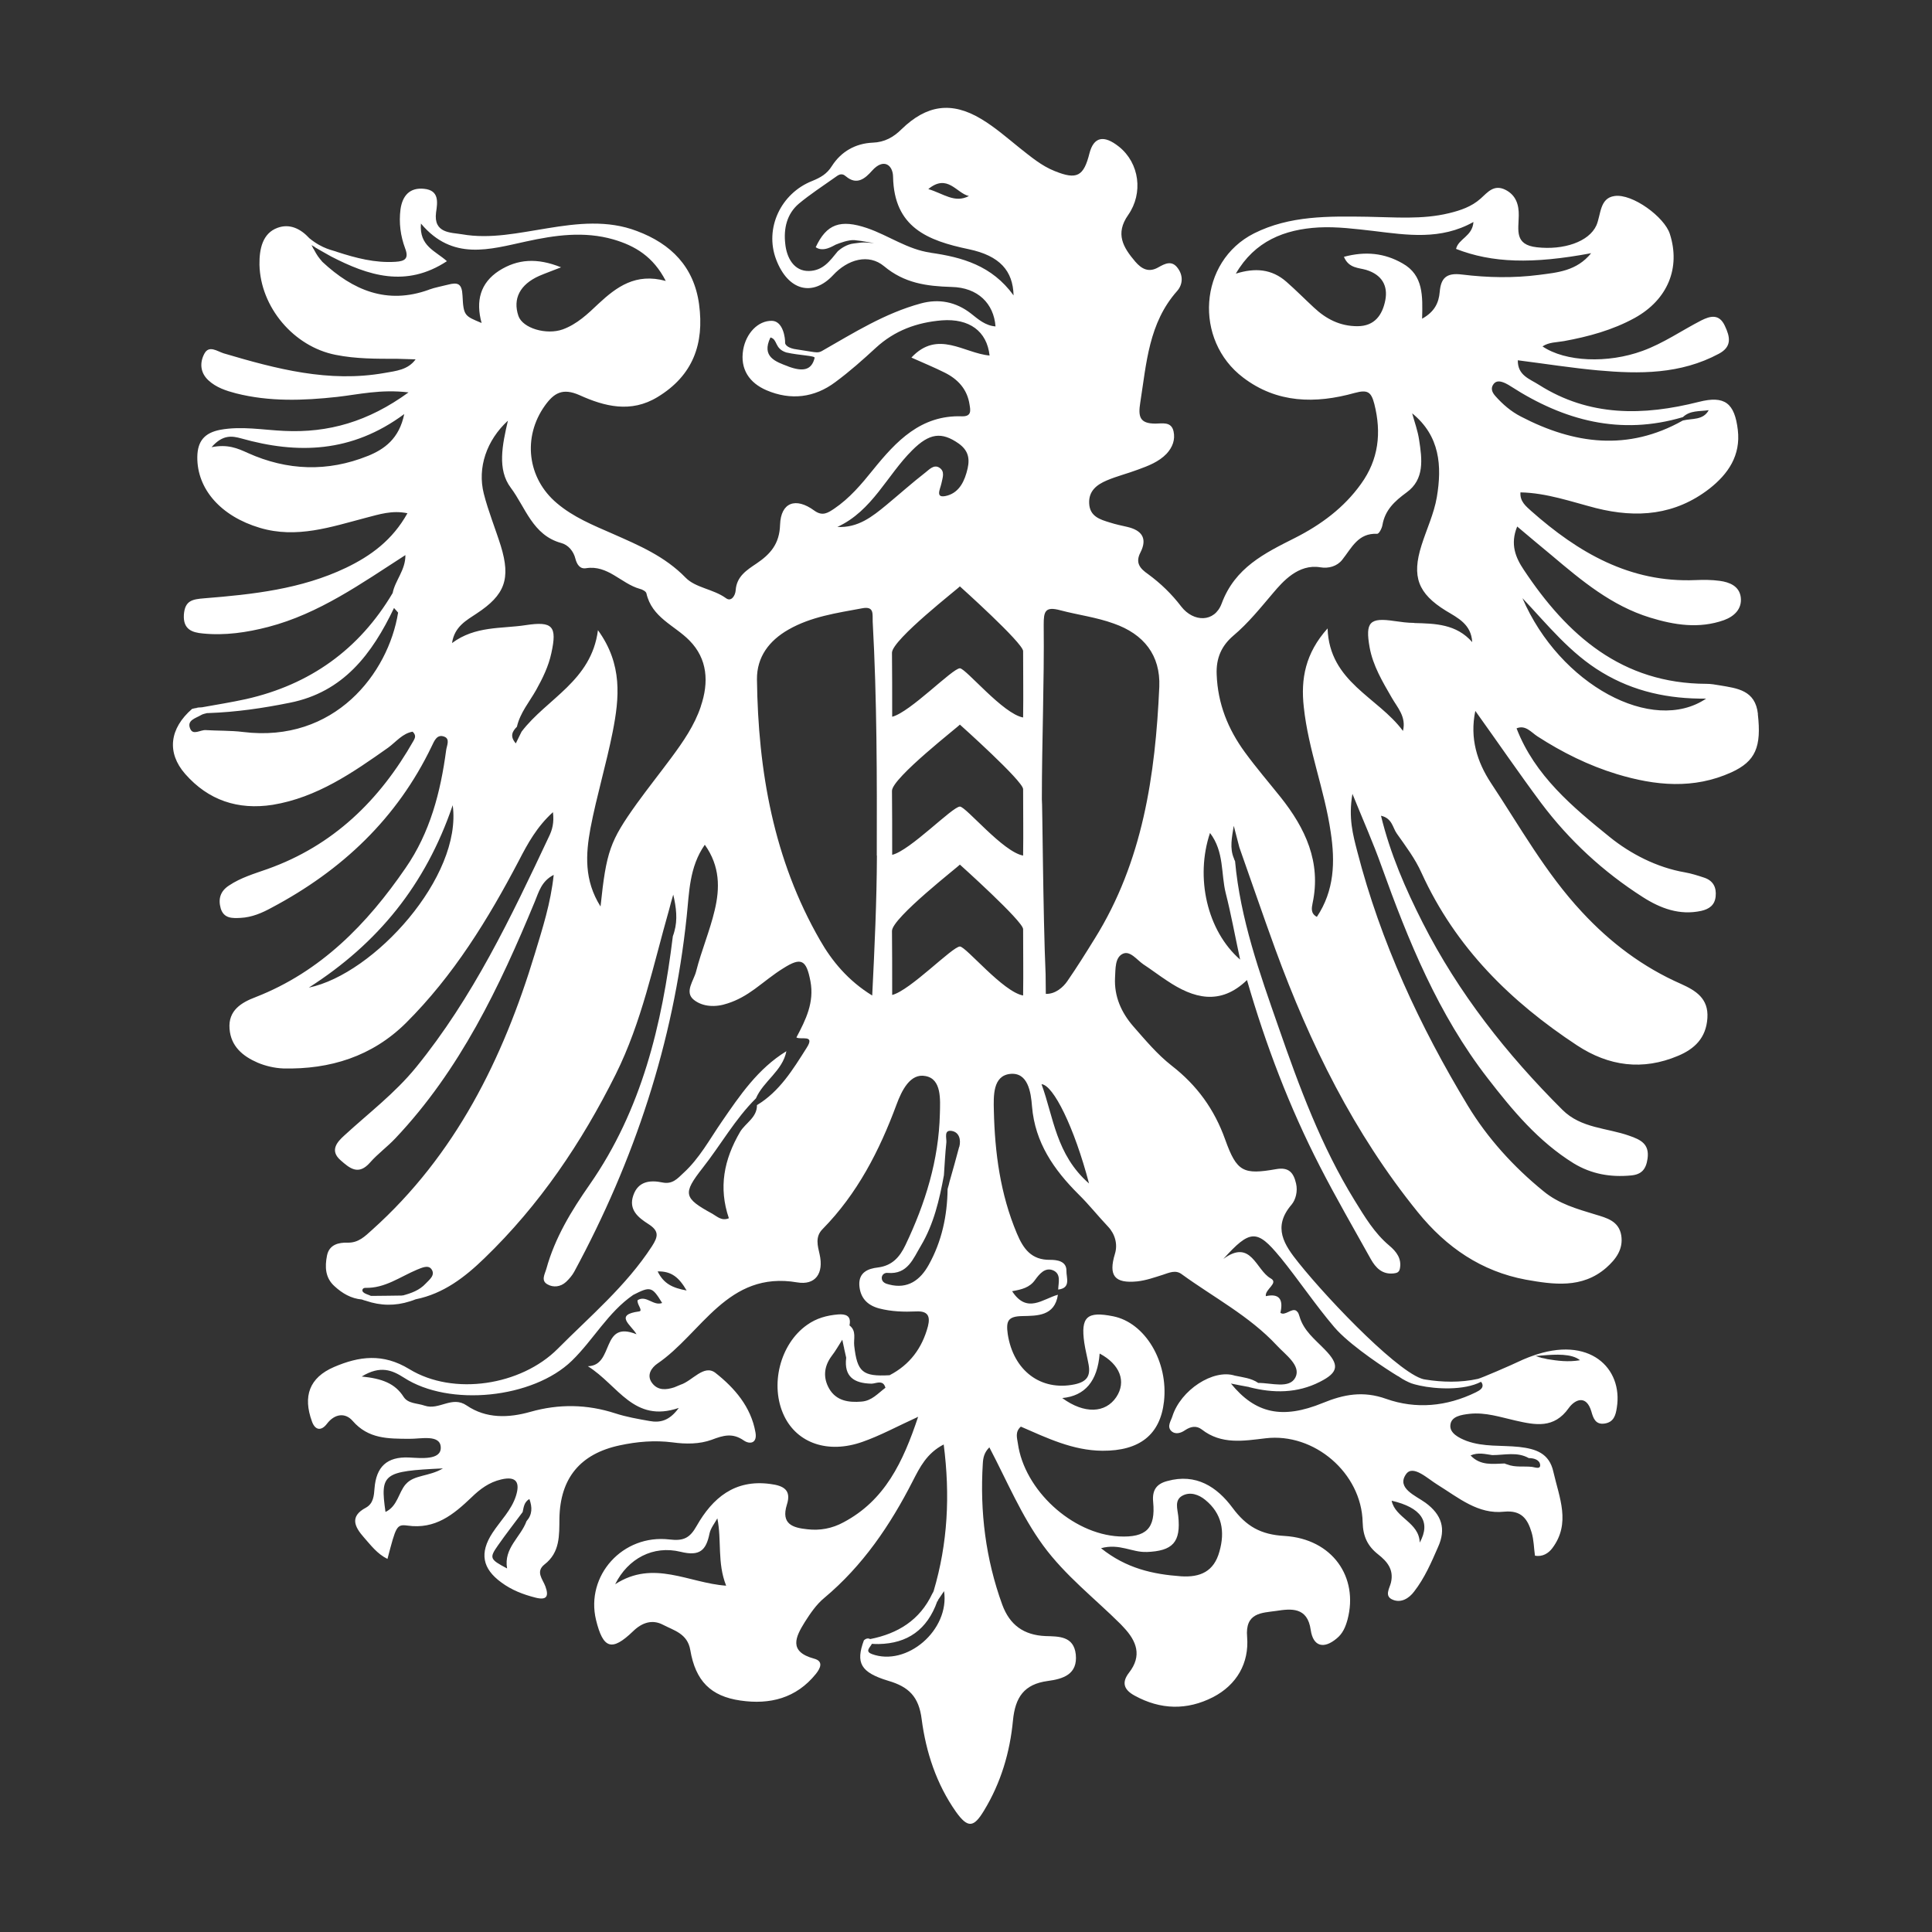 <?xml version="1.0" encoding="UTF-8"?>
<svg id="Calque_1" data-name="Calque 1" xmlns="http://www.w3.org/2000/svg" viewBox="0 0 283.46 283.46">
  <rect x="0" y="0" width="283.46" height="283.46" fill="#333333" stroke="none"/>
  <defs>
    <style>
      .cls-1 {
        fill: #fff;
        stroke-width: 0px;
      }
    </style>
  </defs>
  <path class="cls-1" d="M29.52,103.79c-.44.05-.88.14-1.32.22.44-.11.91-.25,1.32-.22Z"/>
  <path class="cls-1" d="M59.06,190.08h-.08l.03-.03s.03.03.05.03Z"/>
  <path class="cls-1" d="M137.58,234.81v.08l-.03.03s.03-.08.03-.11Z"/>
  <path class="cls-1" d="M137.58,234.81v.08l-.03.03s.03-.08.03-.11Z"/>
  <path class="cls-1" d="M59.06,190.08h-.08l.03-.03s.03.03.05.03Z"/>
  <path class="cls-1" d="M59,190.05l-.03.03h.08s-.03-.03-.05-.03ZM137.55,234.92l.03-.03v-.08s-.03.08-.03.11Z"/>
  <path class="cls-1" d="M257.92,104.75c-.38-3.49-3.02-3.76-5.63-4.2-.63-.11-1.29-.22-1.92-.22-12.41-.03-20.42-7.11-26.81-16.74-1.18-1.76-2.03-3.73-.96-6.34,1.78,1.51,3.43,2.88,5.08,4.25,4.39,3.71,8.78,7.38,14.41,9.11,3.57,1.1,7.19,1.67,10.84.38,1.51-.55,2.69-1.65,2.47-3.38-.22-1.62-1.65-2.2-3.1-2.39-1.18-.16-2.36-.16-3.54-.11-9.63.41-17.24-4.06-24.12-10.15-.71-.66-1.67-1.37-1.56-2.72,3.87.08,7.44,1.37,11.09,2.31,6.01,1.51,11.61,1.04,16.63-2.85,2.77-2.17,4.61-4.89,4.17-8.62-.47-3.95-1.92-5.08-5.71-4.12-8.15,2.06-16.06,2.2-23.47-2.5-1.37-.88-3.13-1.37-3.1-3.6,4.09.52,7.93,1.13,11.77,1.48,6.07.55,12.1.58,17.73-2.44,1.95-1.04,1.65-2.47.88-4.09-.82-1.78-2.11-1.48-3.46-.8-2.88,1.48-5.54,3.35-8.62,4.47-5.1,1.87-11.33,1.62-14.68-.66.96-.63,2.06-.58,3.13-.77,3.62-.66,7.16-1.62,10.4-3.4,4.86-2.69,6.75-7.36,5.16-12.32-.77-2.47-5.49-5.96-8.12-5.57-2.2.3-1.98,2.74-2.66,4.31-1.1,2.42-4.83,3.65-8.73,3.21-3.32-.36-2.69-2.52-2.66-4.64.03-1.56-.38-2.99-1.95-3.79-1.7-.85-2.61.36-3.65,1.29-1.32,1.18-2.94,1.73-4.64,2.14-3.95.96-7.96.58-11.97.52-5.68-.08-11.39-.19-16.63,2.44-8.15,4.12-8.86,15.67-1.59,21.16,4.94,3.76,10.57,3.87,16.36,2.25,1.92-.52,2.42-.14,2.88,1.62,1.07,4.23.63,8.15-1.95,11.72-2.5,3.51-5.9,6.01-9.69,7.93-4.47,2.25-8.81,4.36-10.76,9.63-1.04,2.8-4.12,2.77-5.93.44-1.4-1.84-3.02-3.4-4.86-4.75-1.18-.82-1.92-1.65-1.13-3.18,1.07-2.09.19-3.27-1.95-3.76-.82-.19-1.67-.36-2.5-.63-1.45-.44-2.99-.88-3.07-2.83-.08-1.84,1.15-2.74,2.58-3.35,1.48-.63,3.07-1.02,4.58-1.59,1.51-.55,3.05-1.13,4.2-2.33.88-.96,1.29-2.06,1.02-3.29-.33-1.48-1.67-1.13-2.66-1.13-2.33,0-2.55-1.04-2.22-3.1.91-5.76,1.23-11.66,5.41-16.36.8-.91.93-2.2.11-3.32-.88-1.26-1.95-.66-2.85-.16-1.45.85-2.5.22-3.4-.82-1.78-2.09-2.99-4.09-1.04-6.86,2.22-3.18,1.67-7.6-1.37-10.02-2.22-1.76-3.68-1.43-4.31.96-.85,3.4-1.84,3.95-5.1,2.63-1.95-.77-3.51-2.11-5.13-3.38-1.84-1.48-3.65-3.07-5.68-4.28-4.36-2.61-8.01-2.03-11.66,1.51-1.18,1.18-2.5,1.92-4.25,1.98-2.5.11-4.61,1.29-5.98,3.43-.71,1.15-1.67,1.7-2.91,2.2-4.56,1.81-7,6.92-5.27,11.5,1.76,4.64,5.38,5.49,8.34,2.33,2.17-2.36,5.24-3.21,7.49-1.34,2.99,2.5,6.23,2.94,9.91,3.05,3.87.08,6.2,2.44,6.45,5.79-1.48-.11-2.53-1.04-3.6-1.89-2.22-1.73-4.72-2.2-7.36-1.48-5.32,1.45-9.83,4.31-14.55,7-.49.27-.96.16-1.51.08-1.21-.19-1.51-.25-2.09-.33-1.37-.16-1.76-.71-1.76-.96.03-.66-.27-3.18-1.92-3.24-2.06-.05-3.81,1.84-4.23,4.23-.49,2.88.93,4.89,3.43,5.96,3.54,1.51,7.03,1.1,10.1-1.21,2.09-1.54,4.03-3.27,5.93-5.02,2.77-2.55,6.04-3.73,9.69-4.03,4.03-.3,6.61,1.59,7,5.16-3.76-.33-7.6-3.84-11.47.3,1.78.8,3.38,1.45,4.91,2.22,1.92.96,3.29,2.44,3.62,4.67.14.85.33,1.76-1.1,1.73-6.04-.22-9.66,3.65-13.06,7.85-1.7,2.11-3.43,4.17-5.71,5.71-.91.6-1.7,1.15-2.91.27-2.72-2-4.91-1.21-5.02,2.09-.08,2.8-1.43,4.31-3.46,5.68-1.43.96-2.91,1.89-3.05,3.9-.05.82-.66,1.76-1.43,1.18-1.84-1.34-4.45-1.51-5.9-2.99-3.07-3.16-6.86-4.75-10.7-6.45-2.88-1.26-5.79-2.44-8.21-4.5-4.34-3.65-5.05-9.69-1.76-14.3,1.32-1.84,2.58-2.66,5.1-1.54,3.65,1.65,7.52,2.66,11.44.27,5.21-3.16,6.86-7.82,6.09-13.59-.74-5.52-4.12-8.89-9.11-10.76-4.31-1.65-8.75-1.13-13.15-.41-4.17.66-8.34,1.62-12.54.88-1.59-.27-4.2-.11-3.79-3.21.22-1.48.49-3.24-1.76-3.46-2.11-.22-3.18,1.02-3.46,3.02-.25,1.98,0,3.9.69,5.74.55,1.45,0,1.87-1.43,1.95-2.99.19-5.79-.55-8.56-1.45-.6-.25-2.11-.41-4.06-2l-.03-.03c-1.24-1.34-2.83-2.17-4.64-1.51-2.22.8-2.69,3.13-2.66,5.41.14,6.23,5.02,12.02,11.17,13.23,2.99.6,5.98.58,9,.58.91.03,1.84.05,2.74.08-1.13,1.56-2.88,1.7-4.56,2-8.18,1.45-15.89-.6-23.6-2.88-.96-.3-2.17-1.26-2.85.08-.66,1.26-.63,2.72.6,3.87,1.15,1.07,2.61,1.54,4.06,1.92,4.91,1.24,9.85,1.07,14.85.52,3.18-.36,6.39-1.15,10.46-.66-5.93,4.31-11.77,5.96-18.25,5.65-3.13-.14-6.23-.74-9.39-.16-2.25.44-3.32,1.62-3.35,3.98-.05,4.72,3.46,8.7,9.17,10.4,5.41,1.62,10.48-.14,15.59-1.48,1.92-.49,3.79-1.13,6.07-.66-2.2,3.95-5.38,6.26-9.03,8.01-6.56,3.13-13.67,3.9-20.78,4.47-1.76.14-2.83.33-2.99,2.39-.14,2.2,1.24,2.63,2.77,2.77,3.24.33,6.45-.14,9.61-.96,7.47-1.95,13.64-6.37,20.12-10.54.03,2.2-1.51,3.71-1.87,5.57-4.91,8.29-12.16,13.45-21.52,15.56-2.14.47-4.34.82-6.5,1.21-.03-.03-.05,0-.08,0-.44.05-.88.14-1.32.22-3.32,2.88-3.76,6.42-1.02,9.55,3.4,3.87,7.74,5.32,12.84,4.53,6.5-1.07,11.75-4.72,16.96-8.4,1.15-.85,2.11-2.09,3.57-2.33.58.55.33.96.14,1.32-4.97,8.75-11.8,15.4-21.43,18.83-1.95.69-3.92,1.26-5.65,2.42-1.26.82-1.62,1.95-1.21,3.38.47,1.48,1.7,1.43,2.91,1.37,1.67-.08,3.18-.74,4.58-1.51,10.29-5.46,18.39-13.09,23.47-23.69.38-.8.77-1.78,1.81-1.4.93.33.38,1.34.3,2-.82,6.15-2.36,12.1-5.96,17.29-5.65,8.23-12.43,15.2-22.01,18.94-2.03.77-4.03,1.92-3.81,4.64.19,2.58,1.95,4.03,4.12,4.97,1.15.49,2.5.8,3.76.85,6.86.16,13.04-1.76,18-6.67,6.97-6.94,12.05-15.2,16.6-23.88,1.26-2.44,2.63-4.94,4.97-7.05.19,1.56-.11,2.61-.58,3.57-5.57,11.83-11.17,23.63-19.51,33.87-3.13,3.84-7,6.75-10.57,10.04-.96.88-2.14,2.14-.52,3.57,1.34,1.18,2.63,2.31,4.34.36,1.13-1.29,2.55-2.31,3.73-3.57,9.47-10.02,15.26-22.18,20.45-34.72.58-1.4.96-2.99,2.77-3.92-.44,4.17-1.65,7.88-2.77,11.58-4.67,15.42-11.64,29.53-23.88,40.51-1.04.93-1.98,1.92-3.62,1.87-1.24-.03-2.66.25-2.99,1.89-.33,1.67-.27,3.27,1.1,4.5,1.13,1.04,2.42,1.81,4.01,1.95.19.08.41.14.6.19,2.14.74,4.31.77,6.45.08.27-.08.58-.19.85-.3,4.09-.82,7.25-3.27,10.1-6.04,8.07-7.79,14.24-16.93,19.24-26.95,3.84-7.71,5.52-16.06,7.85-24.21.19-.74.38-1.45.6-2.17.44,1.87.66,3.68.16,5.41-.05.22-.14.47-.22.69-1.59,12.98-4.56,25.47-12.21,36.45-2.66,3.81-5.08,7.77-6.34,12.32-.22.8-.85,1.76.16,2.31.85.49,1.92.38,2.72-.36.47-.44.91-.96,1.21-1.51,8.81-16.3,14.55-33.59,16.49-52.09.38-3.51.36-7.25,2.66-10.54,2.25,3.16,2.22,6.39,1.45,9.61-.71,3.02-1.95,5.93-2.72,8.95-.33,1.37-1.78,3.05-.33,4.2,1.29,1.02,3.16,1.13,4.94.52,1.48-.47,2.74-1.21,3.98-2.11,1.4-1.02,2.72-2.14,4.2-3.05,2.63-1.67,3.38-1.26,3.98,1.92.58,3.1-.69,5.65-2.06,8.23.63.41,2.83-.52,1.48,1.56-2,3.16-3.95,6.37-7.27,8.37.03,1.81-1.67,2.61-2.47,3.92-2.39,4.09-3.18,8.18-1.65,12.68-1.07.44-1.73-.27-2.42-.66-4.23-2.31-4.39-2.94-1.43-6.72,2.66-3.38,4.75-7.16,7.82-10.21,1.1-2.55,3.9-4.01,4.47-6.92-4.17,2.55-6.83,6.48-9.5,10.37-1.78,2.58-3.27,5.38-5.63,7.52-.85.8-1.59,1.67-3.05,1.37-1.81-.38-3.57-.19-4.28,1.89-.74,2.11.74,3.27,2.2,4.2,1.59,1.02,1.48,1.81.52,3.29-3.79,5.82-9.03,10.21-13.83,15.04-5.35,5.35-15.26,6.94-21.76,2.96-3.87-2.36-7.36-1.89-11.06-.3-3.6,1.56-4.58,4.28-3.21,8.01.47,1.29,1.37,1.4,2.2.3,1.13-1.48,2.69-1.65,3.76-.41,2.31,2.66,5.21,2.61,8.29,2.63,1.7.03,4.61-.71,4.64,1.29.03,1.87-2.91,1.54-4.67,1.45-3.24-.14-4.8,1.37-5.05,4.53-.08,1.07-.16,2.22-1.26,2.83-2.44,1.29-1.65,2.83-.3,4.36,1.02,1.15,1.95,2.42,3.46,3.16,1.26-4.8,1.32-5.1,2.94-4.89,4.09.58,6.75-1.62,9.39-4.14,1.24-1.21,2.58-2.22,4.36-2.63,2.33-.55,2.74.55,2.17,2.39-.66,2.11-2.28,3.65-3.46,5.46-1.92,2.94-1.48,5.24,1.32,7.27,1.48,1.1,3.18,1.76,5,2.22,1.62.41,2-.16,1.45-1.65-.38-1.04-1.48-2.14-.14-3.21,2.31-1.78,2.17-4.28,2.2-6.78.11-5.9,3.07-9.47,8.84-10.7,2.55-.55,5.13-.77,7.74-.44,1.95.27,3.98.27,5.76-.38,1.73-.66,3.07-1.04,4.72.11.88.6,2,.41,1.7-1.21-.66-3.76-3.1-6.53-5.85-8.7-1.7-1.34-3.4,1.18-5.16,1.73-.3.11-.6.27-.91.38-1.18.38-2.39.49-3.24-.63-.91-1.21,0-2.31.74-2.83,6.56-4.45,10.29-13.7,20.56-11.94,2.63.44,3.92-1.29,3.27-4.14-.27-1.21-.69-2.55.44-3.68,5.1-5.19,8.34-11.5,10.84-18.25.77-2.09,2.03-4.67,4.28-4.2,2.36.44,2.14,3.46,2.09,5.52-.16,6.81-2.14,13.17-5.05,19.27-.85,1.78-1.95,3.02-4.03,3.29-1.45.16-2.83.71-2.74,2.58.11,1.78,1.07,2.94,2.91,3.43,1.81.47,3.62.52,5.46.44,1.7-.08,2.06.71,1.7,2.17-.85,3.21-2.66,5.65-5.63,7.19-3.98.22-4.75-.47-5.19-4.34-.11-.99.36-2.14-.66-2.94h-.03v-.05c.3-1.43-.6-1.67-1.67-1.59-1.65.14-3.18.55-4.56,1.54-3.95,2.77-5.52,8.86-3.35,13.37,1.92,3.98,6.42,5.57,11.47,3.79,2.61-.91,5.05-2.25,8.18-3.68-2.22,6.67-4.89,12.27-10.95,15.48-1.67.91-3.46,1.24-5.32,1.02-2.14-.22-3.87-.77-2.99-3.6.69-2.14-.44-2.8-2.47-3.05-5.19-.69-8.43,2.06-10.76,6.15-.99,1.76-1.89,2.25-3.98,2-6.89-.82-12.35,5.32-10.79,11.8,1.04,4.25,2.31,4.67,5.43,1.67,1.32-1.29,2.83-1.78,4.39-.96,1.62.85,3.6,1.29,4.01,3.71.77,4.53,2.99,6.78,7.36,7.41,4.31.63,8.18-.33,11.06-3.9.66-.82,1.18-1.87-.27-2.25-3.79-1.04-2.69-3.21-1.34-5.38.8-1.26,1.7-2.58,2.83-3.51,5.68-4.75,9.69-10.68,13.01-17.18,1.02-1.98,2.03-4.06,4.53-5.35.96,7.44.6,14.52-1.48,21.52-.05.11-.11.25-.19.36-1.84,3.92-5.08,5.87-9.11,6.67-.27-.14-.58-.14-.93.19-1.21,3.29-.52,4.69,3.57,5.93,3.02.88,4.5,2.33,4.91,5.65.63,4.83,2.17,9.5,5.02,13.56,1.76,2.47,2.63,2.33,4.14-.19,2.47-4.06,3.79-8.54,4.23-13.17.33-3.46,1.65-5.35,5.1-5.82,2.25-.3,4.42-.96,4.12-3.9-.3-2.72-2.53-2.63-4.45-2.69-3.18-.14-5.24-1.62-6.34-4.61-2.44-6.72-3.29-13.64-2.85-20.72.05-.82.19-1.59.96-2.36,2.63,5.02,4.69,10.02,7.9,14.41,3.24,4.42,7.55,7.74,11.36,11.53.16.16.3.33.44.47,1.92,2.03,2.72,4.17.8,6.64-1.13,1.45-.77,2.52.82,3.38,3.81,2.09,7.68,2.17,11.5.22,3.49-1.81,5.3-5,5-8.81-.33-3.62,2.17-3.54,4.25-3.84,2.17-.33,4.61-.63,5.08,2.8.36,2.44,1.92,2.83,3.81,1.24.88-.71,1.29-1.67,1.59-2.77,1.65-6.23-2.22-11.83-9.22-12.27-3.54-.19-5.65-1.43-7.66-4.14-2.28-3.07-5.35-5.08-9.55-3.92-1.59.41-2.25,1.32-2.09,3.05.38,3.92-1.02,5.27-5,5.08-6.89-.36-13.91-6.81-14.85-13.67-.11-.77-.44-1.67.44-2.44,3.84,1.67,7.63,3.51,11.97,3.54,5.46.03,8.48-2.36,9.03-7.22.66-5.85-2.77-11.58-7.46-12.51-3.84-.77-4.78.08-4.23,3.9.16,1.07.44,2.11.63,3.18.3,1.65-.22,2.52-2.06,2.91-4.94,1.02-8.97-2-9.8-7.36-.27-1.92,0-2.63,2.17-2.66,2.11-.05,4.72.03,5.19-3.13-2.22.6-4.53,2.85-6.72-.52,1.4-.25,2.58-.52,3.38-1.67.6-.82,1.43-1.87,2.61-1.4,1.24.52.8,1.81.77,2.83,1.92-.22,1.18-1.76,1.21-2.74.03-1.45-1.4-1.62-2.36-1.62-2.8.05-3.98-1.65-4.91-3.87-2.44-5.79-3.24-11.86-3.38-18.03-.05-2.17-.16-5.1,2.39-5.38,2.61-.27,3.05,2.66,3.21,4.78.44,5.3,3.21,9.28,6.81,12.87,1.54,1.51,2.85,3.18,4.34,4.75,1.02,1.07,1.45,2.58,1.02,3.98-.99,3.24-.05,4.39,3.27,4.06,1.29-.14,2.52-.58,3.73-.96.93-.3,1.87-.77,2.77-.11,4.72,3.43,9.96,6.15,13.97,10.46,1.26,1.37,3.6,2.96,2.74,4.69s-3.54.8-5.46.82c-1.02-.71-2.25-.82-3.43-1.07-3.16-1.02-7.96,2.11-9.17,5.98-.22.69-.8,1.45-.19,2.11.6.6,1.43.36,2.09-.11.8-.52,1.62-.69,2.42-.08,2.88,2.25,6.15,1.67,9.36,1.29,7.11-.85,14.08,5.08,14.24,12.32.05,2.06.71,3.49,2.28,4.72,1.29,1.02,2.33,2.2,1.87,4.14-.19.82-1.04,2,.3,2.52,1.21.49,2.36-.22,3.1-1.21,1.54-1.98,2.53-4.28,3.51-6.53,1.21-2.66.55-4.75-1.84-6.5-1.43-1.04-4.31-2.14-2.85-4.2,1.02-1.45,3.18.69,4.67,1.59,3.02,1.87,5.9,4.34,9.72,3.92,2.58-.25,3.46,1.13,4.03,3.05.33,1.1.33,2.28.49,3.4,1.1.22,2-.36,2.55-1.1,2.74-3.65,1.02-7.41.16-11.17-.6-2.8-2.63-3.4-5.02-3.68-2.58-.27-5.21.03-7.71-.88-1.15-.44-2.52-1.15-2.39-2.33.11-1.29,1.62-1.51,2.83-1.65,2.33-.25,4.5.49,6.72.99,2.91.66,5.65,1.23,7.82-1.84.91-1.26,2.58-2,3.32.52.27.96.6,1.95,1.92,1.76,1.37-.19,1.65-1.24,1.81-2.33.93-5.76-3.98-10.7-12.51-7.55,0,0-.71.25-1.24.49-2.09.99-6.07,2.69-6.61,2.83-2.58.58-5.32.49-7.68.11-3.27-.27-13.91-11.23-18.64-17.13-2.09-2.61-3.9-5.21-1.04-8.54.6-.71.93-1.95.66-3.1-.36-1.56-1.04-2.44-2.91-2.11-4.83.85-5.79.41-7.49-4.34-1.59-4.45-4.14-7.96-7.85-10.84-2.11-1.65-3.87-3.76-5.65-5.79-1.73-2-2.8-4.36-2.66-7.11.08-1.29-.03-2.96,1.13-3.51,1.07-.52,2.06.88,3.02,1.54,1.18.77,2.28,1.62,3.46,2.39,3.9,2.63,7.82,3.71,11.75-.08,2.77,9.58,6.23,18.64,10.68,27.31,2.36,4.61,4.97,9.11,7.49,13.64.71,1.26,1.67,2.28,3.35,2.09.44-.05.8-.14.91-.69.3-1.48-.52-2.52-1.54-3.38-2.2-1.84-3.62-4.25-5.1-6.64-4.91-7.96-8.12-16.66-11.17-25.44-2.77-7.93-5.6-15.86-6.37-24.34-.08-.14-.14-.27-.16-.38-.66-1.51-.3-3.13-.03-4.8.27,1.04.55,2.09.82,3.16,1.76,4.97,3.46,9.96,5.27,14.93,5.08,13.89,11.53,27.01,20.91,38.59,4.2,5.19,9.36,8.7,15.86,9.91,4.01.71,8.23,1.34,11.77-1.73,1.43-1.26,2.55-2.74,2.22-4.78-.36-2.11-2.14-2.55-3.79-3.05-2.69-.82-5.38-1.56-7.63-3.43-4.39-3.57-8.21-7.79-11.09-12.54-7.05-11.66-12.79-24.01-16.22-37.3-.63-2.44-1.32-4.91-.71-8.45,1.65,4.06,3.07,7.25,4.25,10.57,3.95,11.01,8.34,21.79,15.59,31.15,3.65,4.72,7.44,9.28,12.62,12.49,2.63,1.59,5.41,2.06,8.4,1.78,1.59-.14,2.22-.93,2.44-2.47.3-2.14-.99-2.77-2.66-3.35-3.29-1.18-7.08-1.07-9.83-3.81-8.18-8.15-15.26-17.13-20.5-27.45-2.52-4.97-4.75-10.07-6.12-15.7,1.67.38,1.7,1.76,2.33,2.63,1.32,1.87,2.69,3.68,3.62,5.76,5.02,11.01,13.12,18.91,22.81,25.3,4.67,3.07,9.63,3.73,14.82,1.54,2.44-1.02,4.12-2.63,4.31-5.54.19-2.88-1.7-4.03-3.84-5-5.63-2.47-10.4-6.07-14.57-10.57-5.35-5.74-9.11-12.54-13.39-18.99-1.95-2.99-3.1-6.45-2.25-10.51,3.38,4.72,6.42,9.17,9.63,13.48,4.14,5.52,9.14,10.13,14.93,13.83,2.61,1.67,5.41,2.72,8.59,2.03,1.18-.27,1.98-.85,2.11-2.11.14-1.34-.36-2.33-1.7-2.77-.91-.3-1.84-.6-2.8-.77-4.14-.71-8.01-2.74-11.01-5.16-5.43-4.39-11.03-9.03-13.7-15.97,1.32-.55,2.14.58,3.07,1.18,3.65,2.36,7.52,4.28,11.66,5.54,5.63,1.7,11.25,2.25,16.8-.27,3.54-1.62,4.42-3.73,3.87-8.54ZM115.65,53.76c-1.84-.69-3.98-1.4-2.61-4.25,1.1.3.55,1.62,2.31,2.2,1.92.44,4.28.47,4.17.8-.44,1.81-1.7,2.06-3.87,1.26ZM53.95,66.9c-5.87,2.36-11.8,2.17-17.59-.44-1.51-.69-2.96-1.32-5.32-.85,1.65-1.89,3.02-1.65,4.34-1.29,8.26,2.33,16.22,2.14,23.93-3.57-.74,3.62-2.91,5.16-5.35,6.15ZM35.64,107.39c-1.81-.22-3.65-.16-5.46-.27-.8-.05-1.87.82-2.28-.22-.52-1.23.8-1.51,1.59-1.98.25-.16.6-.22.91-.3h.19c4.03-.14,7.96-.71,11.91-1.51,7.9-1.56,12.1-7.19,15.31-13.91.05.08.14.14.19.22.03.03.05.05.08.08.11.11.22.25.33.38-1.43,8.89-9.3,19.18-22.78,17.51ZM62.46,188.32c-.91.99-2.14,1.43-3.4,1.76h-.08c-1.37.03-2.74.03-4.12.05h-.44c-.38-.19-.85-.27-1.13-.55-.22-.19-.16-.63.33-.63,2.85.08,5.08-1.62,7.55-2.66.69-.27,1.62-.74,2.11-.11.66.88-.27,1.56-.82,2.14ZM62.92,42.51c-6.15,2.22-11.14.08-15.62-4.09-.6-.71-.77-.93-1.24-1.81-.03-.05-.05-.11-.11-.16-.05-.16-.16-.3-.25-.49.08.05.27.16.52.3v.03c.69.38,1.84,1.07,2.36,1.34,5.43,2.8,10.98,4.64,16.99.69-1.67-1.51-4.09-2.2-3.81-5.52,4.64,5.52,10.07,3.79,15.42,2.63,4.25-.93,8.51-1.54,12.82-.3,3.18.93,5.85,2.52,7.68,6.09-4.42-1.21-7.22.88-9.88,3.35-1.56,1.48-3.13,2.99-5.24,3.76-2.39.85-5.87-.16-6.5-1.98-.85-2.52.22-4.61,3.05-5.87.88-.38,1.76-.69,3.21-1.26-3.54-1.43-6.39-1.21-9.08.49-2.8,1.81-3.46,4.47-2.58,7.68-2.47-1.04-2.66-1.02-2.8-4.01-.08-1.81-.71-1.98-2.11-1.62-.96.25-1.92.41-2.83.74ZM45.31,144.9c10.13-6.48,17.13-15.07,21.11-26.76,1.43,10.46-11.53,24.78-21.11,26.76ZM102.83,103.63c-.93,2.8-2.61,5.21-4.34,7.55-1.67,2.25-3.43,4.47-5.08,6.75-3.92,5.49-4.45,6.97-5.3,15.07-2.44-3.87-2.17-7.71-1.48-11.47.91-4.75,2.33-9.44,3.27-14.19.96-4.91,1.48-9.85-2.17-14.88-.96,7.46-7.49,10.02-11.2,14.88-.27.52-.52,1.07-.85,1.73-.91-1.04-.52-1.76.16-2.44.47-2.06,1.84-3.65,2.83-5.41.96-1.73,1.81-3.46,2.22-5.38.88-3.98.19-4.72-3.76-4.12-3.57.55-7.38.08-10.81,2.63.36-2.42,2.09-3.32,3.62-4.34,4.14-2.72,5.02-5.08,3.54-9.91-.8-2.55-1.84-5.08-2.5-7.68-.96-3.81.41-7.82,3.54-10.7-.82,3.54-1.59,7.16.41,9.83,2.17,2.88,3.21,6.97,7.41,8.12,1.02.27,1.81,1.18,2.09,2.33.22.82.66,1.51,1.54,1.37,3.21-.52,5.16,2.25,7.88,3.02.38.08.93.38.99.66.8,3.57,4.12,4.69,6.31,6.92,2.66,2.69,2.88,6.12,1.67,9.66ZM59.52,217.77c-1.07,1.24-1.18,3.21-2.96,4.06-.8-5.63-.36-5.98,8.43-6.39-2.06,1.23-4.25.91-5.46,2.33ZM77.25,223.18c-.85,2.36-3.38,3.95-2.85,6.94-2.55-1.34-2.63-1.54-1.34-3.38,1.15-1.65,2.42-3.27,3.62-4.89.16-.69.19-1.45.99-1.92.44,1.21.44,2.28-.41,3.24ZM93.55,190.76c-.14.6.85,1.56.22,1.65-3.73.49-1.15,2-.38,3.35-5.3-2.14-3.21,4.61-7.14,4.69,4.5,2.83,6.72,8.37,13.34,6.12-1.37,1.89-2.74,2.2-4.28,1.92-1.7-.3-3.43-.6-5.05-1.13-4.14-1.34-8.26-1.4-12.43-.22-3.21.91-6.5,1.02-9.36-.93-2.17-1.48-4.03.74-6.15.03-1.07-.38-2.44-.27-3.1-1.29-1.26-1.98-3.16-2.69-6.15-2.99,2.74-1.67,4.47-.93,6.18.16,6.67,4.34,18.96,3.05,24.65-2.47,3.16-3.07,5.3-7.11,9-9.66,2.53-1.29,2.77-1.24,4.25,1.18-1.29.49-2.33-1.21-3.6-.41ZM96.49,186.54c2.03-.05,3.13.88,4.25,2.8-2.03-.38-3.35-.96-4.25-2.8ZM126.41,205.64c-1.92.16-3.71-.11-4.75-1.89-.91-1.59-.8-3.24.36-4.8.58-.74,1.04-1.59,1.56-2.39.08.36.14.69.22,1.04.03.08.05.16.05.25.11.44.19.88.3,1.34v.03c-.33,2.77,1.15,3.73,3.68,3.79.49,0,1.1-.3,1.56-.11.22.08.41.3.52.71-1.1.82-2,1.92-3.51,2.03ZM90.26,232.43c1.87-3.76,5.57-5.74,9.61-4.75,2.8.69,3.73-.22,4.23-2.69.16-.77.74-1.48,1.15-2.22.66,3.27-.05,6.5,1.29,9.88-5.49-.38-10.65-3.87-16.27-.22ZM127.89,242.66c-1.04-.38-.19-.99.03-1.48.33.03.66.03.96.03h.05c4.2-.08,7.11-2.09,8.59-6.28h.03s.03-.08.03-.11c.3-.44.58-.85.93-1.37.85,5.71-5.49,11.14-10.62,9.22ZM168.18,227.71c3.9-.14,5.1-1.43,4.69-5.3-.11-1.02-.58-2.31.6-2.96,1.15-.63,2.42-.16,3.35.6,2.47,2,2.94,4.64,2.09,7.6-.8,2.91-2.8,3.81-5.65,3.62-4.12-.3-8.01-1.15-11.72-4.12,2.69-.74,4.56.63,6.64.55ZM161.34,198.59c2.99,1.59,3.95,4.12,2.44,6.39-1.59,2.36-4.67,2.52-7.93.14q5.02-.47,5.49-6.53ZM142.16,28.76c-2.11,1.1-3.73-.36-5.96-1.02,2.83-2.33,4.14.63,5.96,1.02ZM136.53,37.07c-3.38-.47-6.15-2.52-9.3-3.6-3.95-1.34-5.96-.6-7.55,2.8,1.13.8,2.63-.25,2.94-.38.63-.25,1.84-.71,2.72-.66,1.02.11.8.08,2.91.44-1.95-.19-1.98-.05-2.96.05-1.04.11-1.92.74-2.36,1.13-1.21,1.48-2.17,2.85-4.23,2.91-2.22.05-3.29-1.95-3.49-4.01-.25-2.2.22-4.36,2-5.87,1.65-1.37,3.46-2.55,5.24-3.81.49-.33.96-.82,1.67-.19,1.59,1.34,2.8.33,3.84-.85,1.7-1.89,3.05-.8,3.07.91.14,7.41,5.05,9.36,11.09,10.62,4.58.96,6.5,3.18,6.59,6.78-3.18-4.39-7.55-5.6-12.19-6.26ZM128.66,125.53c-.03,6.67-.33,13.34-.69,20.53-3.54-2.17-5.93-5.08-7.66-8.12-6.81-11.83-9.08-24.81-9.25-38.26-.03-3.29,1.78-5.68,4.61-7.3,3.35-1.92,7.11-2.44,10.81-3.13,1.84-.36,1.51.88,1.56,1.95.63,11.42.63,22.86.6,34.33ZM122.86,77.31c5.13-2.36,7.27-7.57,10.98-11.25,2.52-2.52,4.31-2.74,6.81-.99,1.34.96,1.67,2.09,1.32,3.65-.41,1.81-1.18,3.46-2.94,3.98-1.92.55-1.1-.88-.91-1.76.16-.82.6-1.81-.36-2.36-.77-.44-1.45.33-1.98.74-1.98,1.54-3.81,3.18-5.74,4.78-2.06,1.7-4.17,3.38-7.19,3.21ZM140.73,168.26c-.47,1.73-.93,3.46-1.43,5.16-.05.25-.11.49-.19.74-.03.11-.05.19-.08.3-.05,3.92-.85,7.68-2.77,11.12-1.23,2.22-3.07,3.6-5.82,2.88-.49-.11-1.07-.33-1.07-.96,0-.52.47-.8.88-.74,2.94.25,3.73-2.11,4.86-3.98,1.89-3.18,2.72-6.75,3.38-10.35.11-1.62.19-3.24.36-4.83.05-.63-.41-1.87.8-1.67,1.07.19,1.37,1.26,1.1,2.33ZM150.12,146.06c-2.96-.52-8.37-7.16-9.28-7.19-1.1,0-7.3,6.45-9.94,7.11,0-3.95,0-6.18-.03-9.39,0-1.92,9.96-9.61,9.96-9.74,0,0,9.28,8.32,9.28,9.47,0,5.16.05,5.63,0,9.74ZM150.12,125.53c-2.96-.52-8.37-7.16-9.28-7.19-1.1,0-7.3,6.45-9.94,7.08,0-3.92,0-6.18-.03-9.39,0-1.89,9.96-9.58,9.96-9.72,0,0,9.28,8.29,9.28,9.47,0,5.13.05,5.63,0,9.74ZM150.12,105.27c-2.96-.52-8.37-7.16-9.28-7.22-1.1,0-7.3,6.45-9.94,7.11,0-3.95,0-6.18-.03-9.39,0-1.92,9.96-9.61,9.96-9.74,0,0,9.28,8.32,9.28,9.5,0,5.13.05,5.63,0,9.74ZM218.95,213.49c1.81,0,3.65-.52,5.35.44.8,0,1.62.27,1.67,1.02.03.66-.74.33-1.18.27-1.21-.14-2.47.11-3.65-.36-.14-.03-.25-.08-.38-.14-1.76.05-3.54.36-5-1.18,1.13-.49,2.17-.19,3.18-.05ZM226.39,198.86c1.81-.14,4.2-.3,5.43.71-1.78.3-3.29.08-4.8-.16-.3-.08-.58-.14-.88-.19-.03,0-.05,0-.05-.03-.44-.08-.58-.22-.85-.25.33,0,.74-.05,1.15-.08ZM208.3,226.33c-.08-2.99-3.6-3.6-4.12-6.15,4.28.99,5.82,3.07,4.12,6.15ZM187.83,184.45c2.72,3.35,5.13,6.97,7.93,10.26.14.16.3.33.47.52,2.44,2.55,7.14,5.63,8.86,6.67h.03c.41.27.63.41.63.41.19.11.36.19.49.27.36.19.63.3.91.41h.03c.38.14.71.19,1.13.3,2.36.52,6.5.74,8.97-.55.05.03.05.05.08.08.11.16.16.3.16.47,0,.36-.3.66-.99.99-4.28,2.09-8.78,2.5-13.15.96-3.38-1.21-6.23-.66-9.3.6-5.96,2.44-9.91,1.54-13.48-2.85.41.08.85.16,1.26.25.47.08.91.16,1.34.25h.03s.03.03.05.03c3.54.91,7.05.91,10.35-.77,2.8-1.4,2.91-2.53.74-4.75-1.43-1.48-3.1-2.74-3.71-4.86-.08-.27-.16-.49-.27-.63,0,0,0-.03-.03-.03-.05-.05-.11-.08-.14-.14l-.03-.03c-.69-.44-1.67.82-2.33.3q.71-3.07-2.14-2.44c-.16-1.02,1.95-1.92.71-2.61-2.17-1.21-2.85-5.87-6.94-2.85,3.92-4.34,4.94-4.39,8.32-.27ZM152.81,159.07c1.73.11,4.8,6.31,6.97,14.57-4.86-4.23-5.21-9.8-6.97-14.57ZM160.63,137.69c-1.29,2.09-2.61,4.2-4.03,6.26-.58.85-1.73,1.92-3.16,1.87,0,0-.03-1.95-.03-2.88-.38-8.62-.47-25.66-.55-25.66,0-8.54.36-17.07.27-25.63,0-1.92.19-2.72,2.44-2.11,2.61.69,5.3,1.02,7.85,1.95,4.39,1.54,6.86,4.64,6.67,9.28-.58,12.95-2.42,25.63-9.47,36.94ZM181.95,140.79c-4.86-4.23-6.61-12.05-4.42-18.58,2.11,2.77,1.59,5.98,2.31,8.84.77,3.02,1.32,6.07,2.11,9.74ZM207.48,91.39c-.96,0-1.95-.14-2.88-.27-3.65-.55-4.31.14-3.65,3.87.49,2.69,1.89,5.02,3.24,7.36.82,1.45,2.17,2.8,1.65,4.89-3.68-4.99-10.79-7.14-11.06-15.04-3.27,3.65-3.95,7.41-3.49,11.53.66,6.26,3.05,12.16,3.95,18.36.66,4.34.55,8.56-2.03,12.43-.93-.49-.77-1.29-.63-2,1.29-6.04-1.07-11.01-4.69-15.56-1.76-2.2-3.6-4.34-5.24-6.59-2.47-3.38-3.98-7.11-4.14-11.39-.11-2.42.71-4.23,2.44-5.71,2.22-1.87,4.01-4.12,5.85-6.28,1.4-1.65,3.68-4.28,6.89-3.76,1.26.22,2.5-.16,3.24-1.1,1.4-1.76,2.33-3.95,5.13-3.81.27,0,.69-.8.77-1.29.38-2.2,1.78-3.49,3.54-4.78,2.66-1.92,2.28-4.89,1.84-7.71-.19-1.32-.66-2.58-1.02-3.9,4.09,3.32,4.39,7.74,3.62,12.3-.41,2.42-1.51,4.72-2.25,7.08-1.45,4.58-.52,7.05,3.57,9.58,1.78,1.07,3.73,2,3.87,4.61-2.33-2.66-5.41-2.72-8.51-2.8ZM214.5,40.28c-2.33-.3-3.1.55-3.27,2.58-.14,1.56-.74,2.88-2.58,3.9.08-3.29.22-6.39-2.88-8.12-2.63-1.51-5.43-1.81-8.59-.96.71,1.7,2.17,1.59,3.27,1.92,2.31.71,3.21,2.33,2.8,4.45-.41,2.09-1.51,3.81-4.09,3.81s-4.61-1.07-6.39-2.74c-1.34-1.24-2.63-2.55-4.01-3.76-2.17-1.92-4.64-2.09-7.44-1.21,2.77-4.78,7.14-6.5,12.16-6.78,2.69-.14,5.41.22,8.07.52,4.91.6,9.83,1.37,14.63-1.32-.14,2.11-2.2,2.44-2.55,3.95,5.27,2.06,11.17,2.25,19.82.63-2.14,2.63-4.97,2.83-7.63,3.18-3.76.49-7.57.41-11.31-.05ZM219.11,56.37c.47-.63,1.15-.41,1.76-.14.27.14.58.3.82.47,7.79,5.02,16.06,7.22,25.22,4.5,1.07-1.02,2.47-.82,3.79-1.02-.82,1.51-2.44,1.18-3.76,1.51-.03,0-.05.03-.08.03-8.01,4.5-15.92,3.46-23.71-.6-1.45-.74-2.69-1.81-3.76-3.02-.49-.55-.71-1.15-.27-1.73ZM223.37,87.76c3.68,3.9,7.03,8.12,11.69,10.9,4.64,2.8,9.74,3.9,15.26,3.84-7.85,5.3-21.49-2.03-26.95-14.74Z"/>
  <path class="cls-1" d="M137.55,234.92l.03-.03v-.08s-.03.08-.03.11ZM59,190.05l-.03.03h.08s-.03-.03-.05-.03Z"/>
  <path class="cls-1" d="M137.58,234.81v.08l-.03.03s.03-.08.03-.11Z"/>
  <path class="cls-1" d="M59.06,190.08h-.08l.03-.03s.03.03.05.03Z"/>
  <path class="cls-1" d="M124.7,194.47v.05h-.03v-.05h.03Z"/>
</svg>